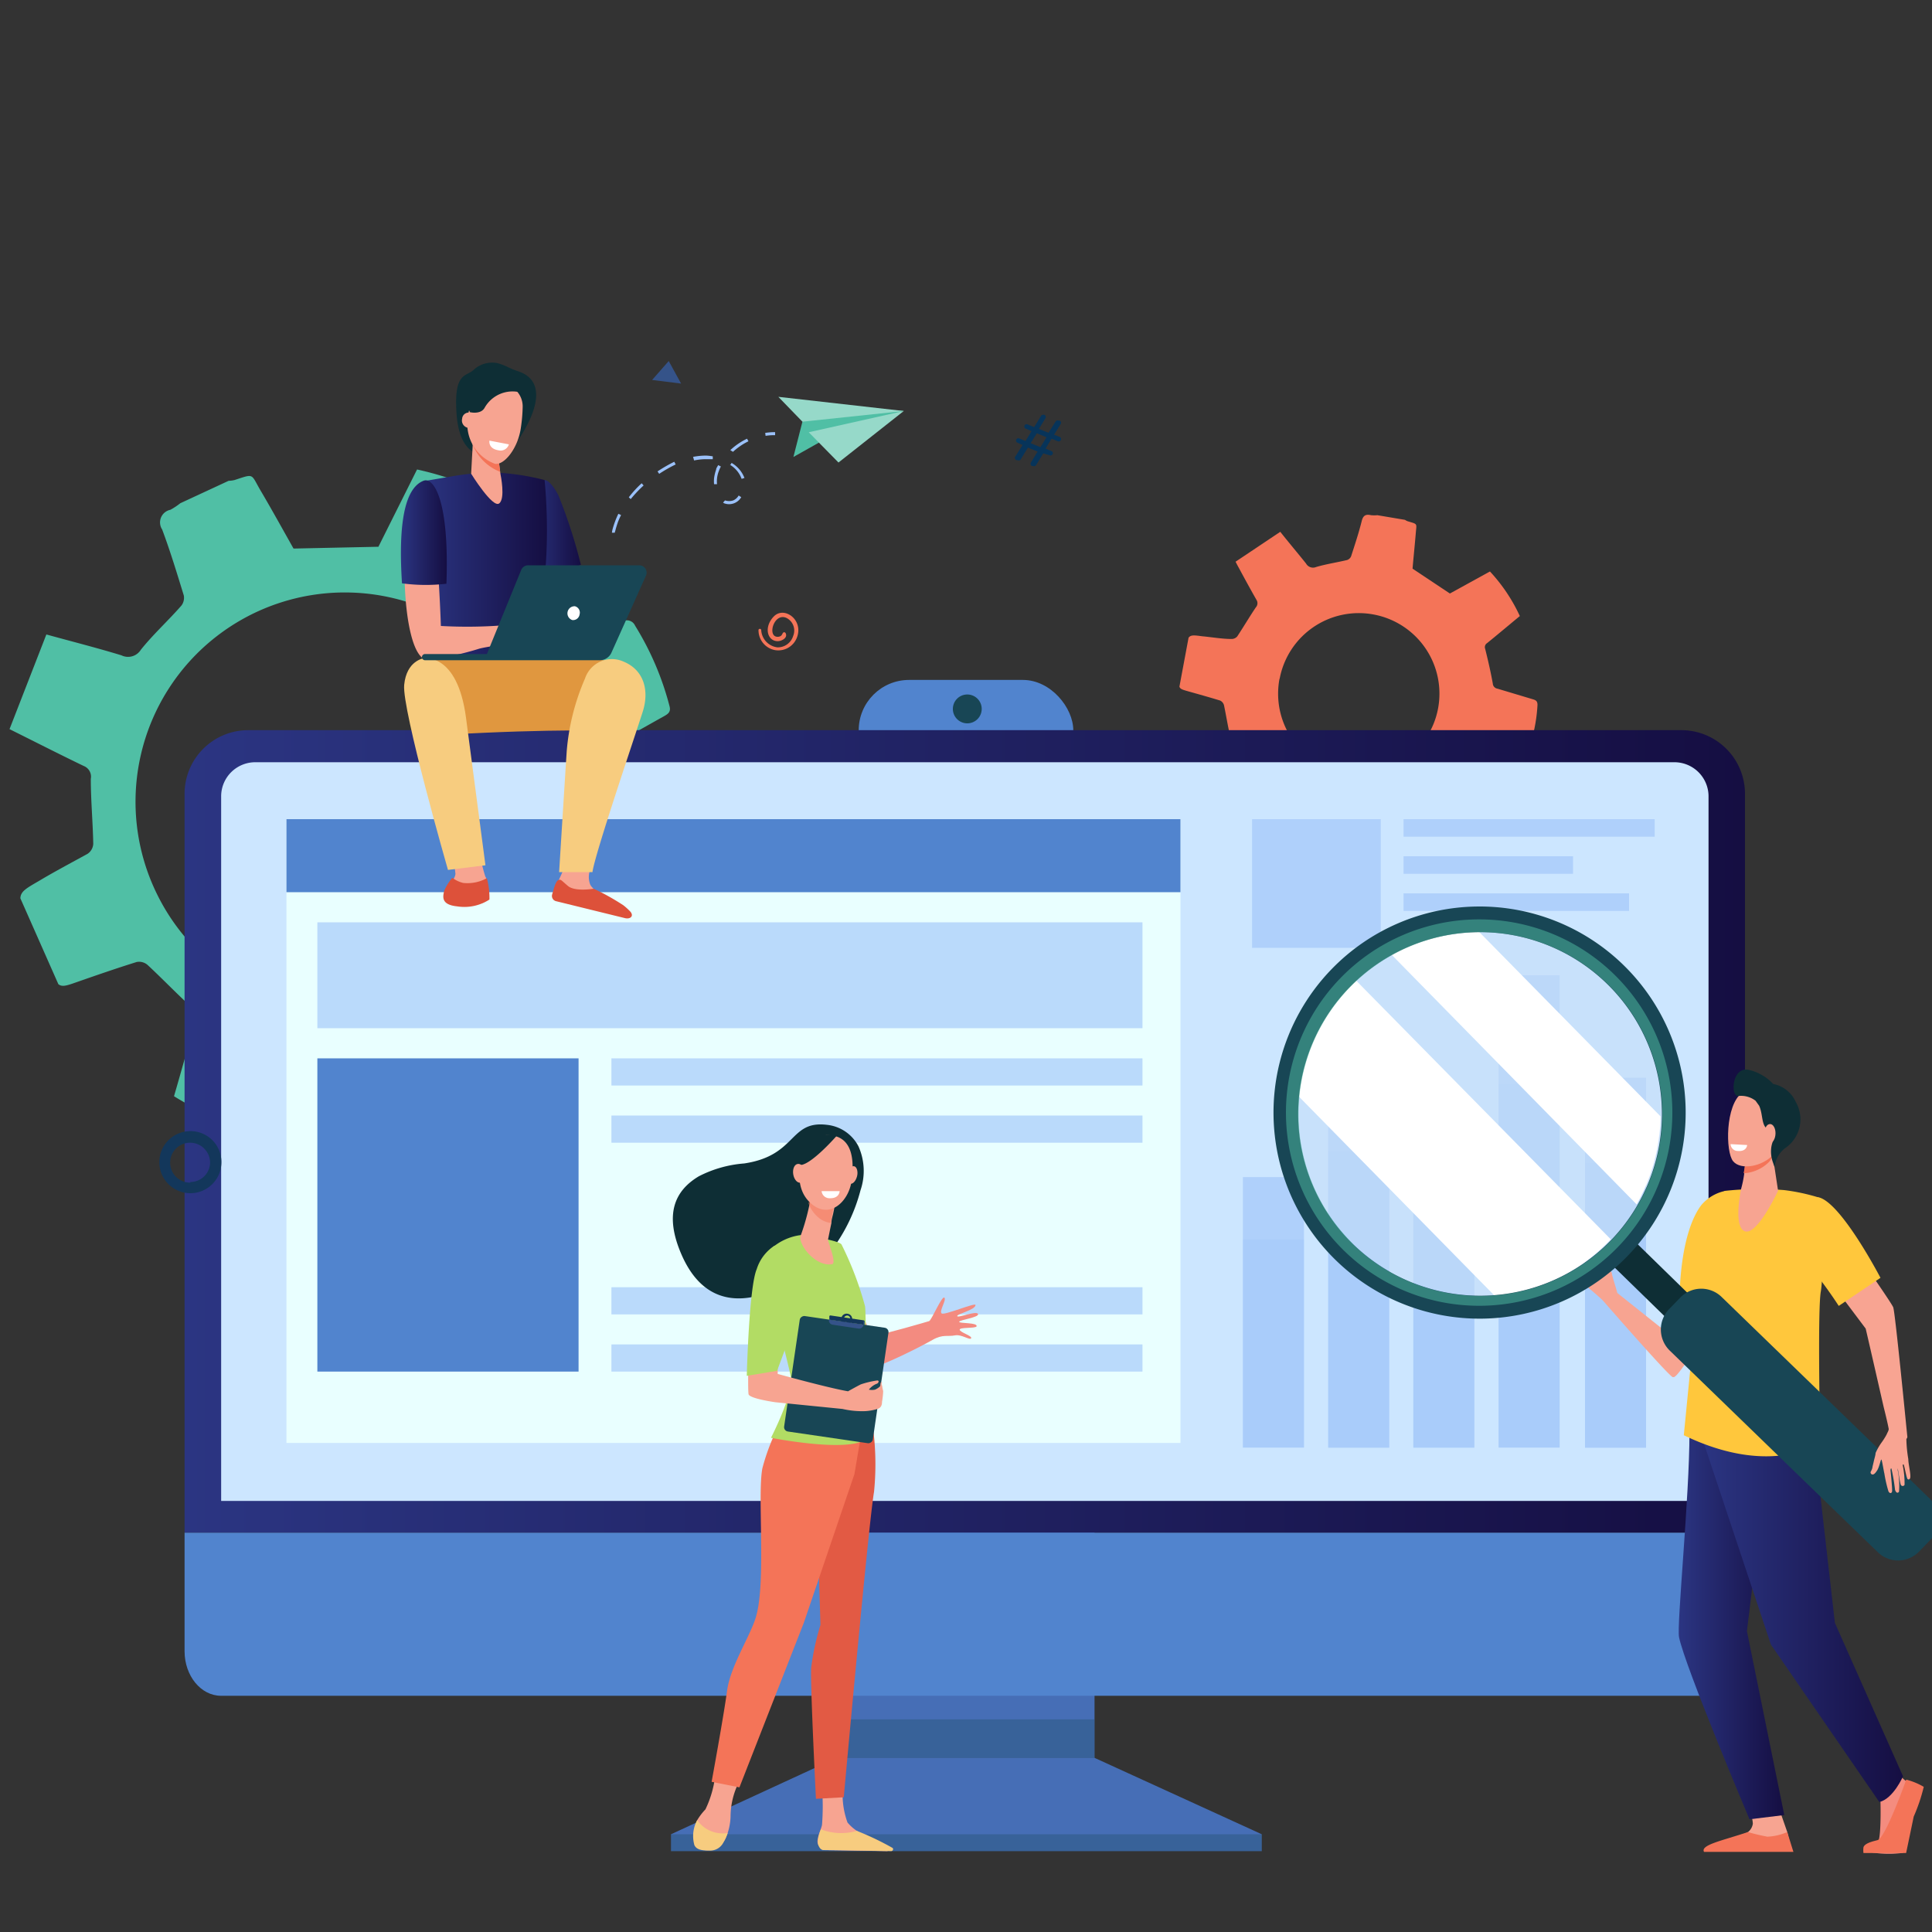 <svg xmlns="http://www.w3.org/2000/svg" xmlns:xlink="http://www.w3.org/1999/xlink" viewBox="0 0 150 150"><rect x="0" y="0" width="150" height="150" fill="#333333" stroke="none"/><defs><style>.cls-1{isolation:isolate;}.cls-2,.cls-37{fill:#50bfa5;}.cls-3{fill:#07345a;}.cls-30,.cls-4{fill:#f47458;}.cls-5{fill:#355389;}.cls-6{fill:#5184ce;}.cls-7{fill:#466eb6;}.cls-8{fill:url(#linear-gradient);}.cls-10,.cls-9{fill:#184655;}.cls-14,.cls-37,.cls-9{mix-blend-mode:multiply;}.cls-14,.cls-9{opacity:0.3;}.cls-11{fill:#cce6ff;}.cls-12{fill:#e9ffff;}.cls-13,.cls-14,.cls-17{fill:#9bc1f9;}.cls-13,.cls-35{opacity:0.6;}.cls-15{fill:#13375b;}.cls-16{fill:#96d9c9;}.cls-18{fill:url(#linear-gradient-2);}.cls-19{fill:url(#linear-gradient-3);}.cls-20{fill:#f7a491;}.cls-21{fill:#e0973f;}.cls-22{fill:#dd513a;}.cls-23{fill:#f7cc7f;}.cls-24{fill:url(#linear-gradient-4);}.cls-25,.cls-36{fill:#fff;}.cls-26{fill:#0e2e35;}.cls-27{fill:#e25a44;}.cls-28{fill:#f38b80;}.cls-29{fill:#b2dc64;}.cls-30,.cls-37{opacity:0.5;}.cls-31{fill:#f48c7f;}.cls-32{fill:url(#linear-gradient-5);}.cls-33{fill:url(#linear-gradient-6);}.cls-34{fill:#ffc73c;}.cls-35{fill:#c5ddf9;}.cls-36{mix-blend-mode:soft-light;}.cls-38{fill:#f8a492;}</style><linearGradient id="linear-gradient" x1="14.33" y1="87.86" x2="135.48" y2="87.86" gradientUnits="userSpaceOnUse"><stop offset="0" stop-color="#2b3582"/><stop offset="1" stop-color="#150e42"/></linearGradient><linearGradient id="linear-gradient-2" x1="40.95" y1="41.14" x2="45.1" y2="41.14" xlink:href="#linear-gradient"/><linearGradient id="linear-gradient-3" x1="32.68" y1="44.9" x2="42.47" y2="44.9" xlink:href="#linear-gradient"/><linearGradient id="linear-gradient-4" x1="31.14" y1="41.36" x2="34.69" y2="41.36" xlink:href="#linear-gradient"/><linearGradient id="linear-gradient-5" x1="130.34" y1="124.65" x2="138.53" y2="124.65" xlink:href="#linear-gradient"/><linearGradient id="linear-gradient-6" x1="132.27" y1="124.18" x2="147.75" y2="124.18" xlink:href="#linear-gradient"/></defs><g class="cls-1"><g id="Layer_1" data-name="Layer 1"><path class="cls-2" d="M4.53,76.41c.3.24.64.12,1.49-.18,1.52-.53,3.05-1.06,4.59-1.54a1,1,0,0,1,.85.23c1.15,1.07,2.24,2.21,3.41,3.28a.86.86,0,0,1,.34,1c-.6,2-1.14,4-1.7,5.91A22.44,22.44,0,0,0,21,88.08c.87-1.76,1.79-3.54,2.63-5.36A1,1,0,0,1,24.76,82,41,41,0,0,0,29.33,82c.62,0,1,0,1.33.63.83,1.59,1.76,3.13,2.62,4.71.23.43.49.59.94.39l6.3-2.76c.52-.23.29-.62.18-1-.53-1.66-1.06-3.32-1.65-5a1.13,1.13,0,0,1,.37-1.43c1.29-1.19,2.51-2.47,3.85-3.8l6.33,1.78a23.36,23.36,0,0,0,2.83-7.44l-5.77-2.88c-.09-2.1-.14-4-.3-6a.9.9,0,0,1,.55-1c1.56-.84,3.09-1.73,4.64-2.59.34-.19.55-.35.43-.79a22.53,22.53,0,0,0-2.67-6.24.7.7,0,0,0-1-.32c-1.73.57-3.47,1.12-5.2,1.7a.82.82,0,0,1-1-.23c-1.23-1.22-2.52-2.39-3.83-3.53a.71.71,0,0,1-.24-.87c.56-2,1.11-4,1.67-6a25.06,25.06,0,0,0-7.33-2.88l-3,6-6.59.14c-.78-1.38-1.67-3-2.58-4.54-.75-1.29-.46-1.28-2-.78a2.22,2.22,0,0,1-.46.06L14,39.07a5.4,5.4,0,0,1-.77.51,1,1,0,0,0-.64,1.53c.63,1.68,1.15,3.4,1.68,5.12a1,1,0,0,1-.18.78c-1,1.15-2.18,2.22-3.15,3.43a1.17,1.17,0,0,1-1.51.44c-1.86-.57-3.76-1.05-5.83-1.62L.74,56.61l1,.5c1.58.79,3.16,1.59,4.76,2.36a.89.89,0,0,1,.55,1c0,1.69.16,3.37.19,5.05a1,1,0,0,1-.44.77C5.51,67,4.22,67.68,3,68.41c-1,.58-1.39.8-1.42,1.33Zm7.71-6.89a16.25,16.25,0,1,1,9.41,8.15A16.17,16.17,0,0,1,12.24,69.52Z"/><path class="cls-3" d="M78.86,35.4l.53-.85L79,34.37a.17.17,0,0,1-.1-.23h0a.17.17,0,0,1,.23-.1l.49.2.47-.77-.45-.19a.18.18,0,0,1-.1-.23h0a.18.18,0,0,1,.24-.1l.51.21.55-.89A.19.19,0,0,1,81,32.2l.08,0a.19.19,0,0,1,.09.27l-.51.83.75.3.55-.88a.19.19,0,0,1,.22-.07l.09,0a.19.19,0,0,1,.08.27l-.51.83.43.17a.18.18,0,0,1,.1.24h0a.19.19,0,0,1-.24.1l-.49-.2-.46.77.45.19a.17.17,0,0,1,.1.23h0a.18.18,0,0,1-.23.1L81,35.2l-.56.91a.18.18,0,0,1-.23.07l-.09,0a.19.19,0,0,1-.08-.27l.52-.85-.75-.31-.56.91a.16.16,0,0,1-.22.07l-.09,0A.19.19,0,0,1,78.86,35.4Zm1.92-.68.47-.77-.75-.31-.48.77Z"/><path class="cls-4" d="M92.28,49.51l-.71,3.8c.06.19.24.24.7.37.82.23,1.64.46,2.46.71a.57.57,0,0,1,.3.36c.17.81.3,1.64.49,2.45a.47.47,0,0,1-.17.56c-.85.67-1.69,1.37-2.52,2.05a11.72,11.72,0,0,0,2.35,3.52c.91-.5,1.84-1,2.76-1.54a.53.53,0,0,1,.71.06,22.64,22.64,0,0,0,2,1.34c.28.17.43.31.39.67-.12.94-.18,1.89-.29,2.84,0,.25,0,.4.29.45l3.57.7c.29.06.31-.18.37-.36.26-.88.54-1.76.77-2.65a.6.6,0,0,1,.6-.5c.92-.13,1.83-.32,2.81-.5l2.21,2.69a12.4,12.4,0,0,0,3.47-2.38l-1.63-3c.59-.94,1.16-1.79,1.67-2.68a.46.46,0,0,1,.55-.28l2.79.27c.21,0,.35,0,.43-.21a12.06,12.06,0,0,0,.72-3.52c0-.27-.1-.36-.33-.43l-2.77-.83a.43.43,0,0,1-.37-.4c-.16-.9-.37-1.8-.59-2.69a.37.37,0,0,1,.15-.45c.85-.69,1.68-1.39,2.54-2.1a13.2,13.2,0,0,0-2.32-3.46l-3.11,1.71-2.9-1.93c.07-.83.17-1.79.25-2.74.06-.79.18-.7-.63-.94a1.06,1.06,0,0,1-.21-.11L106.94,40a2.67,2.67,0,0,1-.49,0c-.4-.09-.62,0-.73.47-.23.92-.53,1.82-.82,2.72a.52.52,0,0,1-.31.29c-.8.19-1.61.31-2.4.54a.62.62,0,0,1-.79-.27c-.64-.8-1.31-1.59-2-2.46l-3.47,2.32c.12.24.19.37.27.51.44.82.89,1.64,1.35,2.45a.48.48,0,0,1-.05.59c-.5.74-.95,1.51-1.44,2.25a.58.58,0,0,1-.43.2c-.76,0-1.52-.14-2.29-.21C92.68,49.31,92.45,49.29,92.28,49.51Zm7.07,3.2a6.25,6.25,0,0,1,7.3-5h0a6.25,6.25,0,0,1,5,7.3h0a6.27,6.27,0,0,1-7.31,5h0a6.26,6.26,0,0,1-5-7.31Z"/><polygon class="cls-5" points="50.63 29.5 52.88 29.78 51.92 28.03 50.63 29.5"/><path class="cls-4" d="M58.89,48.9a1.57,1.57,0,0,0,1.31,1.58,1.55,1.55,0,0,0,1.68-1c.51-1.37-1-2.44-1.8-1.62s-.51,1.92.3,1.92c.31,0,.81-.26.61-.63a.12.12,0,0,0-.21,0c-.1.17-.09.17-.14.21a.43.43,0,0,1-.27.08c-.83,0-.28-1.92.7-1.46a1.1,1.1,0,0,1,.51,1.4,1.25,1.25,0,0,1-1.22.88A1.43,1.43,0,0,1,59.1,48.9a.11.11,0,0,0-.21,0Z"/><rect class="cls-6" x="66.67" y="52.79" width="16.66" height="8.49" rx="3.91"/><polygon class="cls-7" points="64.98 136.47 52.1 142.41 52.1 143.72 97.96 143.72 97.96 142.41 84.96 136.47 64.98 136.47"/><rect class="cls-7" x="64.98" y="111.04" width="20" height="25.45"/><path class="cls-8" d="M135.48,119V61.63a4.94,4.94,0,0,0-4.93-4.94H19.27a4.94,4.94,0,0,0-4.94,4.94V119Z"/><rect class="cls-9" x="52.1" y="142.41" width="45.86" height="1.31"/><rect class="cls-9" x="64.98" y="133.49" width="19.99" height="2.99"/><path class="cls-6" d="M14.33,119v9.2c0,1.91,1.27,3.46,2.83,3.46h115.5c1.56,0,2.82-1.55,2.82-3.46V119Z"/><path class="cls-10" d="M76.22,55.05a1.12,1.12,0,1,1-1.12-1.13A1.12,1.12,0,0,1,76.22,55.05Z"/><path class="cls-11" d="M132.65,116.53V61.78a2.65,2.65,0,0,0-2.69-2.6H19.86a2.65,2.65,0,0,0-2.69,2.6v54.75Z"/><rect class="cls-12" x="22.24" y="63.6" width="69.41" height="48.43"/><rect class="cls-6" x="22.24" y="63.6" width="69.41" height="5.67"/><rect class="cls-13" x="116.35" y="75.72" width="4.74" height="36.67"/><rect class="cls-13" x="109.73" y="86.91" width="4.74" height="25.49"/><rect class="cls-13" x="123.06" y="83.67" width="4.74" height="28.73"/><rect class="cls-13" x="103.12" y="82.54" width="4.74" height="29.86"/><rect class="cls-13" x="96.5" y="91.39" width="4.74" height="21"/><rect class="cls-14" x="116.35" y="84.17" width="4.74" height="28.22"/><rect class="cls-14" x="109.73" y="92.78" width="4.74" height="19.61"/><rect class="cls-14" x="123.06" y="90.29" width="4.74" height="22.11"/><rect class="cls-14" x="103.12" y="89.42" width="4.74" height="22.97"/><rect class="cls-14" x="96.5" y="96.23" width="4.74" height="16.16"/><rect class="cls-13" x="24.64" y="71.61" width="64.06" height="8.22"/><rect class="cls-13" x="47.47" y="82.17" width="41.23" height="2.11"/><rect class="cls-6" x="24.64" y="82.17" width="20.28" height="24.32"/><rect class="cls-13" x="47.47" y="86.61" width="41.23" height="2.11"/><rect class="cls-13" x="47.47" y="99.94" width="41.23" height="2.11"/><rect class="cls-13" x="47.47" y="104.38" width="41.23" height="2.11"/><path class="cls-15" d="M14.77,87.82a2.41,2.41,0,1,0,2.42,2.4A2.4,2.4,0,0,0,14.77,87.82Zm0,4a1.55,1.55,0,1,1,1.54-1.54A1.53,1.53,0,0,1,14.78,91.77Z"/><path class="cls-2" d="M62.3,32.74l-.7,2.74,2.15-1.21,6.42-2.37-4.73-.13s-2.45.3-2.6.4A6.1,6.1,0,0,0,62.3,32.74Z"/><polygon class="cls-16" points="60.43 30.81 70.17 31.91 62.3 32.74 60.43 30.81"/><polygon class="cls-16" points="65.1 35.91 62.79 33.56 70.17 31.91 65.1 35.91"/><path class="cls-17" d="M47.55,41.12c.06-.22.13-.44.21-.65a6,6,0,0,1,.25-.58l.21.1a5.62,5.62,0,0,0-.25.56c-.07.21-.14.42-.19.63a1.21,1.21,0,0,0-.05.18l-.22,0C47.52,41.25,47.54,41.18,47.55,41.12Zm1.27-2.51a8.17,8.17,0,0,1,1-1.09l.15.17a10,10,0,0,0-1,1.06Zm7.32.41,0,0,.15-.17,0,0h0a1,1,0,0,0,.64,0,.9.9,0,0,0,.42-.38l.2.13a1.09,1.09,0,0,1-1.34.47ZM51.05,36.6a11.87,11.87,0,0,1,1.3-.75l.11.21a10.62,10.62,0,0,0-1.28.73Zm4.39.53a3.26,3.26,0,0,1,.16-.67c0-.11.1-.23.16-.35l.21.11a2,2,0,0,0-.15.33,2.2,2.2,0,0,0-.15.6,2.16,2.16,0,0,0,0,.44l-.23,0A2.55,2.55,0,0,1,55.44,37.13Zm1.24-1,0,0,.12-.19,0,0a2.3,2.3,0,0,1,1,1.17l-.22.07A2.11,2.11,0,0,0,56.68,36.09Zm-2.87-.66a5.83,5.83,0,0,1,1-.1,4.29,4.29,0,0,1,.53.06l0,.22-.52,0a4.58,4.58,0,0,0-.93.1Zm2.89-.52A5.11,5.11,0,0,1,58,34.06l.11.2a5,5,0,0,0-1.2.82Z"/><path class="cls-17" d="M59.44,33.84a3.73,3.73,0,0,1,.74-.05v-.24a5.09,5.09,0,0,0-.77.06Z"/><path class="cls-18" d="M42.28,37.27c.13,0,.52.13,1.07,1.18a39.85,39.85,0,0,1,1.75,5.4L42,45l-.4-.85L41,37.64S42.24,37.27,42.28,37.27Z"/><path class="cls-19" d="M38.18,36.68a18.69,18.69,0,0,1,4.1.59S43,43.7,41.6,48.58c-.32,1.1.27,4.54.27,4.54L32.68,53s1.09-8.31.68-9.65a37.58,37.58,0,0,1-.42-6L35,37A19.89,19.89,0,0,1,38.18,36.68Z"/><path class="cls-20" d="M37.11,65.05a12.5,12.5,0,0,0,.57,3c.38.64,0,1.75,0,1.9s-.78.37-2,.24-1.2-.41-1.1-.87.74-1,.78-1.47a11.33,11.33,0,0,0-.37-2Z"/><path class="cls-21" d="M40.83,51.18s6.34-.35,7.76.51-1,5.06-1,5.06-4.41-.2-13.06.3c-2,.12-2.22-5.34-1.84-5.79S40.83,51.18,40.83,51.18Z"/><path class="cls-22" d="M35.49,70.37c-1.26-.13-1.11-.75-1-1.22a4,4,0,0,1,.63-1,2.22,2.22,0,0,0,.84.4,3.1,3.1,0,0,0,1.84-.37A5.83,5.83,0,0,1,38,69.84,3.58,3.58,0,0,1,35.49,70.37Z"/><path class="cls-23" d="M36.18,55.72c.25,1.91,1.51,11.46,1.51,11.46l-2.91.36s-3.58-12.46-3.4-14.36,1.52-2.07,1.52-2.07S35.51,50.64,36.18,55.72Z"/><path class="cls-20" d="M32.84,38c.86-.33,1.28,7.41,1.39,10.6a36.61,36.61,0,0,0,4.83-.05c.31,0,1-.28,1.34-.32a2.64,2.64,0,0,1,.76,0,14.78,14.78,0,0,1,1.78.8c.17.18.62.62.54.81s-.87-.53-.87-.53l-.39-.22c.48.47,1.41,1.1,1.28,1.32s-1-.41-1.56-.84c.51.46,1.14,1.29,1,1.42s-.85-.84-1.62-1.12c-.29-.1-.57.18-.79.22a2,2,0,0,1-.59,0l-.83-.24c-.29,0-.29.2-.58.26s-.88.14-1.31.25a23.05,23.05,0,0,1-4,.87C30.94,51.25,30.81,38.79,32.84,38Z"/><path class="cls-24" d="M31.21,45.29C31,42,31.07,38,32.9,37.32c.72-.27,2,1.36,1.76,8A13.81,13.81,0,0,1,31.21,45.29Z"/><path class="cls-20" d="M45.92,67.32a1.6,1.6,0,0,0-.09,1.37c.33.62,2.07,1.54,2.25,1.88a.81.81,0,0,1,.11.57L43,69.88l.39-1.56.48-1.07Z"/><path class="cls-22" d="M46.1,69s-1.45.25-2-.21-.54-.54-.75-.46-.35.67-.48,1.11a.42.42,0,0,0,.31.53l5.37,1.32c.4.08.67-.17.4-.5a4.62,4.62,0,0,0-.56-.51A18.91,18.91,0,0,0,46.1,69Z"/><path class="cls-23" d="M45.42,52.68a2.2,2.2,0,0,1,3-1.31c1.57.65,2,2.23,1.49,3.86S46.15,66.4,46,67.71l-2.59,0s.47-7.56.59-9.39A17.68,17.68,0,0,1,45.42,52.68Z"/><path class="cls-10" d="M49.63,43.89H41a.58.58,0,0,0-.53.35l-2.67,6.54H33a.24.24,0,0,0-.24.24h0a.24.24,0,0,0,.24.24H46.59a1,1,0,0,0,.87-.56l2.69-6A.57.57,0,0,0,49.63,43.89Z"/><path class="cls-25" d="M45,47.7a.51.51,0,0,1-.57.44.55.55,0,0,1,.21-1.07A.51.51,0,0,1,45,47.7Z"/><path class="cls-26" d="M40.24,28.83a7.28,7.28,0,0,1-.77-.31,4.34,4.34,0,0,0-.87-.33,2.13,2.13,0,0,0-1.78.48c-.57.62-1.59.11-1.38,3.36.23,3.68,2.27,3.28,2.32,3.21l1.83-2.35s.62,1.36.62,1.31S43.38,29.89,40.24,28.83Z"/><path class="cls-20" d="M38.69,35.51l.17,1.32s.4,1.89-.11,2.26-2.17-2.31-2.17-2.31l.18-3.34Z"/><path class="cls-4" d="M36.7,34.52a3.76,3.76,0,0,0,2.13,2.11l-.14-1.12-1.93-2.07Z"/><path class="cls-20" d="M38.58,29.82a1.75,1.75,0,0,1,2,1.77,12.65,12.65,0,0,1-.15,1.69c-.23,1.52-1.27,2.85-2,2.73a3.29,3.29,0,0,1-2.11-3.59A2.9,2.9,0,0,1,38.58,29.82Z"/><path class="cls-20" d="M36.87,32.68a.56.56,0,0,1-.6.52.58.58,0,0,1-.39-.69.51.51,0,1,1,1,.17Z"/><path class="cls-26" d="M36.48,32s.83.21,1.14-.33a2.49,2.49,0,0,1,2.8-1.2c1.39.48-1.23-1.16-1.34-1.16H37.62a14.13,14.13,0,0,0-1.07.95c0,.09-.33,1.11-.33,1.11Z"/><path class="cls-25" d="M38,34.21l1.51.29a.67.67,0,0,1-.81.46C37.88,34.83,38,34.21,38,34.21Z"/><path class="cls-20" d="M55.52,137.93a8.23,8.23,0,0,1-.75,2.55,4.66,4.66,0,0,0-.64.84,2.54,2.54,0,0,0,.08,1.94c.12.25,0,.25.25.33a1.58,1.58,0,0,0,1.89-.89,4.57,4.57,0,0,0,.37-1.64,6,6,0,0,1,.62-2.64Z"/><path class="cls-20" d="M63.82,138.81a18.15,18.15,0,0,1,0,2.88c-.07.37-.49,1.15-.3,1.51a1,1,0,0,0,.41.44l4.9.08c.26,0,.09-.17-.13-.33a9.75,9.75,0,0,0-1.76-1c-.07,0-.34-.21-.44-.26a3.41,3.41,0,0,1-.7-.63,6.35,6.35,0,0,1-.38-2.3Z"/><path class="cls-27" d="M67.65,110a21.59,21.59,0,0,1,.21,5.83c-.41,2.31-2.35,23.71-2.35,23.71l-2.16.12s-.45-8.94-.37-10.18a19.34,19.34,0,0,1,.72-3.32l-.22-7.22,2.73-9.48Z"/><path class="cls-4" d="M61.3,109.24A16.31,16.31,0,0,0,59.19,114c-.4,2.13.3,8.68-.48,11.47-.42,1.51-2,3.85-2.26,5.8s-1.2,7.07-1.2,7.07l2.16.43,5-12.78,3.93-11.55,1-5.94Z"/><path class="cls-23" d="M56.5,142.31a2.4,2.4,0,0,1-2.37-1,2.6,2.6,0,0,0-.22,1.94c.19.43.76.42,1.2.43a1.15,1.15,0,0,0,1.07-.66A4.14,4.14,0,0,0,56.5,142.31Z"/><path class="cls-23" d="M66.53,142.15a4.42,4.42,0,0,1-2.79-.12,2.35,2.35,0,0,0-.22,1.18c.12.35.29.43.44.43,1.18,0,4.33.07,5.23.08a.15.15,0,0,0,.12-.24A22.21,22.21,0,0,0,66.53,142.15Z"/><path class="cls-28" d="M75.4,103.9c.09-.19-.86-.45-.89-.66s1.24-.09,1.31-.26c.11-.32-1.39-.21-1.35-.36s1.6-.34,1.46-.61-1.59.35-1.61.17,1.4-.47,1.42-.86c0-.21-2.37.8-2.62.66s.39-1.06.2-1.23-1,1.76-1.18,1.82-3.42,1-4.53,1.21c-.09-.38-.93-2.45-1-2.8-.65.37-1.48-.08-2.15.25.34,1.19,1.09,5.09,1.39,5.26.92.54,5.75-2,6.55-2.46s1.21-.24,1.73-.35S75.31,104.09,75.4,103.9Z"/><path class="cls-26" d="M66.81,92.41A4.65,4.65,0,0,0,66.65,89a3.12,3.12,0,0,0-2.46-1.67c-2.93-.35-2.31,2.39-6.41,3a9.23,9.23,0,0,0-3.53,1c-1.92,1.15-2.65,3-1.37,6,3.12,7.33,10.6,1,11.74-.34A13.33,13.33,0,0,0,66.81,92.41Z"/><path class="cls-29" d="M62.18,95.89A4.26,4.26,0,0,0,59.81,97c-.89,1,1.43,8.72,1.6,10s-1.55,4.63-1.55,4.63,5.8,1.15,7.3.15c0,0,.13-9.49,0-10.37a25.53,25.53,0,0,0-1.83-4.8C65,96.24,62.18,95.89,62.18,95.89Z"/><path class="cls-20" d="M62.93,92.9s0,.07,0,.18a16.87,16.87,0,0,1-.75,2.81c-.31.6,1.08,2.49,2.42,2.26.39-.07-.34-1.74-.31-1.92.07-.34.16-.8.26-1.27,0-.27.1-.54.15-.79.15-.73.26-1.32.26-1.32Z"/><path class="cls-30" d="M62.9,93.08c0-.11,0-.18,0-.18l2-.05s-.11.59-.26,1.32l-.15.78a1.83,1.83,0,0,1-1-.47,2.63,2.63,0,0,1-.73-1.08C62.86,93.27,62.88,93.16,62.9,93.08Z"/><path class="cls-20" d="M64.13,88.13a2.42,2.42,0,0,0-1.41.88c-.59.77-1.23,3.13.24,4.42s2.93-.17,3.15-1.71S66.28,88.08,64.13,88.13Z"/><path class="cls-20" d="M66.54,91.33c-.1.38-.34.63-.55.57s-.3-.42-.21-.79.34-.62.55-.56S66.63,91,66.54,91.33Z"/><path class="cls-26" d="M65,88.14s-1.92,2.21-2.82,2.31-1,1.3-1,1.3.33-2.75,1.22-3.28A5.21,5.21,0,0,1,65,88.14Z"/><path class="cls-20" d="M62.51,91c.08.4-.07.76-.33.82s-.52-.23-.59-.63.07-.77.33-.82S62.44,90.59,62.51,91Z"/><rect class="cls-10" x="60.41" y="103.64" width="9.06" height="6.96" rx="0.34" transform="translate(-50.46 155.87) rotate(-81.68)"/><path class="cls-15" d="M67.12,102.59a.08.08,0,0,0-.06-.08l-2.59-.38a.09.09,0,0,0-.08.06l0,.27,2.73.4Z"/><path class="cls-15" d="M65.81,102a.41.41,0,1,0-.12.81.4.4,0,0,0,.47-.34A.41.41,0,0,0,65.81,102Zm-.1.67a.27.27,0,0,1,.08-.53.25.25,0,0,1,.22.3A.26.26,0,0,1,65.71,102.67Z"/><path class="cls-5" d="M67.09,102.52a.09.09,0,0,1,0,.07l0,.27-2.73-.4a.34.34,0,0,0,.29.39l2,.3a.34.34,0,0,0,.39-.29l0-.27A.09.09,0,0,0,67.09,102.52Z"/><path class="cls-25" d="M65.19,92.48h-1.4a.61.61,0,0,0,.64.55C65.18,93.05,65.19,92.48,65.19,92.48Z"/><path class="cls-20" d="M58.13,104.31l2.25.23s0,1.91,0,2.13c0,0,3.85,1.07,5.46,1.35,0,0,.73-.41,1-.54a6.92,6.92,0,0,1,1.27-.3c.17,0,.11.17,0,.24a1.43,1.43,0,0,0-.65.47,1.1,1.1,0,0,0,.48,0c.17-.07.4-.23.41-.31s0-.28.09-.27,0,.07,0,.13l.06.2c0,.12.06.29.07.37a6,6,0,0,1-.09.83c0,.31-.12.45-.29.53a4.05,4.05,0,0,1-1,.19,6.74,6.74,0,0,1-1.78-.17l-5.21-.52s-2-.28-2.08-.62S58.13,104.31,58.13,104.31Z"/><path class="cls-29" d="M60.08,96.75a3.37,3.37,0,0,0-1.33,1.79c-.6,1.38-.77,8.28-.77,8.28l2.35-.39,1.2-3.22a5.92,5.92,0,0,0-.61-5.87C60.59,96.89,60.28,96.61,60.08,96.75Z"/><rect class="cls-13" x="97.21" y="63.6" width="9.99" height="9.99"/><rect class="cls-13" x="108.97" y="63.6" width="19.5" height="1.36"/><rect class="cls-13" x="108.97" y="66.48" width="13.16" height="1.36"/><rect class="cls-13" x="108.97" y="69.36" width="17.51" height="1.36"/><path class="cls-20" d="M135.17,96.77c-.4-.33-3.56,1.06-3.52,1.54a46.42,46.42,0,0,1-2.21,5.16l-3.88-3.09h0c0-.11-.4-1.31-.42-1.53s-.67-.62-1-.56.26.44.3.51-.29.26-.29.26-1.11-.35-1.13-.72-.78.64-.69.77,1.9,1.6,2.16,1.91c0,0,5,5.74,5.37,5.89s1.43-1.85,2.49-3.16S136.45,97.81,135.17,96.77Z"/><path class="cls-31" d="M145.3,139s.69.67.7.92.06,2.89-.22,3.13-1.11.43-.84.7a8.13,8.13,0,0,0,2.77.11c.3,0,.67-2.4.79-2.75a5.09,5.09,0,0,0,.44-2,3,3,0,0,0-1-.86,4.61,4.61,0,0,1-1-1.13Z"/><path class="cls-20" d="M138.16,140.51l.61,1.75a11.62,11.62,0,0,1,.23,1.21c0,.94-4.25-.8-3.3-1.22a1,1,0,0,0,.39-.66,2.24,2.24,0,0,0-.36-1.11Z"/><path class="cls-32" d="M131.48,108.06s-.31,3.12-.31,3.17c0,5-1,14.93-.81,15.88.47,2.31,5.47,14.14,5.47,14.14l2.7-.33-2.9-14.28.68-5.57,1.83-11.26Z"/><path class="cls-33" d="M140.56,110.82l.51,3L142.46,126l5.29,11.91s-.75,1.74-1.84,2l-8.42-12.23L132.27,112l.18-3.48Z"/><path class="cls-34" d="M130.41,100.62l3.75.38s.17-3.07.17-4.54c0-1.78-.15-4.07-.37-4a3.29,3.29,0,0,0-1.9,1.14C130.39,95.88,130.41,100.62,130.41,100.62Z"/><path class="cls-34" d="M132.25,96.15c-.08.54-1.52,15.28-1.52,15.28,6.82,3.3,10.59.59,10.59.59s-.22-10.35.05-11.76c.17-.93.39-7.13-.21-7.3a15.36,15.36,0,0,0-2.63-.56,24.28,24.28,0,0,0-4.62.06A7.32,7.32,0,0,0,132.25,96.15Z"/><path class="cls-4" d="M148,138.17s-1.59,4.48-2.21,4.69c-.17.06-1,.2-1.11.56a1.65,1.65,0,0,0,0,.45h3.31s.42-2,.59-2.83a13.57,13.57,0,0,0,.78-2.31A5.23,5.23,0,0,0,148,138.17Z"/><path class="cls-4" d="M139.24,143.78l-.48-1.54a4.33,4.33,0,0,1-1.54.36,15,15,0,0,1-1.51-.36c-2,.67-3.71,1-3.41,1.54h6.94Z"/><path class="cls-20" d="M129.88,106.91l-.1-.08c.12-1.44.1-2.84-.36-3.31l.22-.46c.52.41.77,1.49.67,3.24a1.88,1.88,0,0,1-.07.36C130.09,106.83,130,106.94,129.88,106.91Z"/><path class="cls-20" d="M137.61,89.55l.44,2.9s-1.6,3.45-2.56,3.15-.31-3.3-.31-3.3a8.47,8.47,0,0,0,.31-2.47C135.35,89,137.61,89.55,137.61,89.55Z"/><path class="cls-4" d="M135.49,89.83c-.14-.82,2.12-.28,2.12-.28l0,.24a1.51,1.51,0,0,1-.24.4,3,3,0,0,1-2,.9A4.63,4.63,0,0,0,135.49,89.83Z"/><path class="cls-20" d="M138,85.45c.07,0,.52,3.3-.33,4.21s-2.51,1.22-3.11.5-.62-4.37.7-5.32S138,85.45,138,85.45Z"/><path class="cls-26" d="M135.75,83.06a3.69,3.69,0,0,1,1.92,1.1,2.41,2.41,0,0,1,1.75,1.39,2.7,2.7,0,0,1-.72,3.52,2.07,2.07,0,0,0-.92,1.55l-.15-.43a2.47,2.47,0,0,1-.12-1,2,2,0,0,1,.15-.61c.23-.48-.48-.8-.68-1.2s-.16-1-.4-1.53l-.28-.39a1.85,1.85,0,0,0-1.31-.37C134.34,85.23,134.43,82.8,135.75,83.06Z"/><path class="cls-20" d="M137,88c0,.4.18.74.41.74s.43-.32.44-.73-.18-.74-.42-.74S137,87.55,137,88Z"/><path class="cls-25" d="M135.65,88.9l-1.29-.07a.56.56,0,0,0,.57.53C135.62,89.42,135.65,88.9,135.65,88.9Z"/><path class="cls-26" d="M125.16,96.48c.3-.31.58-.63.84-1l5.59,5.46c.35.34.23,1-.26,1.52s-1.17.64-1.51.3l-5.6-5.46C124.54,97.08,124.85,96.79,125.16,96.48Z"/><ellipse class="cls-35" cx="114.89" cy="86.45" rx="14.11" ry="14.2" transform="translate(-27.24 108.22) rotate(-45.67)"/><path class="cls-36" d="M125.06,96.22a14,14,0,0,1-9,4.4L100.77,85.06a.28.28,0,0,1,0-.09,14.19,14.19,0,0,1,4.45-8.91Z"/><path class="cls-36" d="M114.77,72.28l14.15,14.39a11.66,11.66,0,0,1-.08,1.31,14.27,14.27,0,0,1-1.77,5.53L108,74.08A13.91,13.91,0,0,1,114.77,72.28Z"/><path class="cls-10" d="M103.74,97.87a16,16,0,1,0-.34-22.64A16,16,0,0,0,103.74,97.87ZM105,96.55a14.12,14.12,0,1,1,20-.18A14.15,14.15,0,0,1,105,96.55Z"/><path class="cls-37" d="M104.42,97.17a15,15,0,1,0-.32-21.26A15,15,0,0,0,104.42,97.17Zm.61-.62a14.12,14.12,0,1,1,20-.18A14.15,14.15,0,0,1,105,96.55Z"/><path class="cls-10" d="M149,120.46l.87-.9a2.27,2.27,0,0,0-.05-3.21l-16.16-15.66a2.27,2.27,0,0,0-3.21.06l-.87.9a2.28,2.28,0,0,0,.06,3.21l16.16,15.66A2.26,2.26,0,0,0,149,120.46Z"/><path class="cls-38" d="M148.08,111.59a.14.14,0,0,0,0-.09c-.1-1-.94-9.6-1.09-10s-3.93-5.77-3.93-5.77l-1.87,2.55,3.66,4.87c.08.31,1.4,6.1,1.4,6.1s.27,1.06.39,1.69c0,.15-.11.29-.15.41a5.11,5.11,0,0,1-.4.64,4.59,4.59,0,0,0-.47.82c0,.15-.1.46-.14.65s-.1.4-.11.5a1,1,0,0,1-.11.27.16.16,0,0,0,.19.24c.13-.05.23-.22.3-.32.18-.31.27-.86.32-.83s.2,1,.23,1.07a10.14,10.14,0,0,0,.32,1.4c.1.19.25.16.28,0s-.12-1.63-.12-1.63,0-.2.07-.14a14.81,14.81,0,0,1,.28,1.65c.06.2.2.31.31.14a6.09,6.09,0,0,0-.1-1.66s0-.18,0-.17.18,1.2.24,1.3a.16.16,0,0,0,.29,0,7.05,7.05,0,0,0-.14-1.51s0-.1.06-.07.21,1,.31,1.13a.11.11,0,0,0,.16,0c.18-.13-.1-1.08-.1-1.55a10.46,10.46,0,0,1-.15-1.56S148.08,111.65,148.08,111.59Z"/><path class="cls-34" d="M146,99.21l-3.24,2.18A36.1,36.1,0,0,0,140,97.7c-1.23-1.21.45-4.94,1.24-4.73C143,93.45,146,99.21,146,99.21Z"/></g></g></svg>